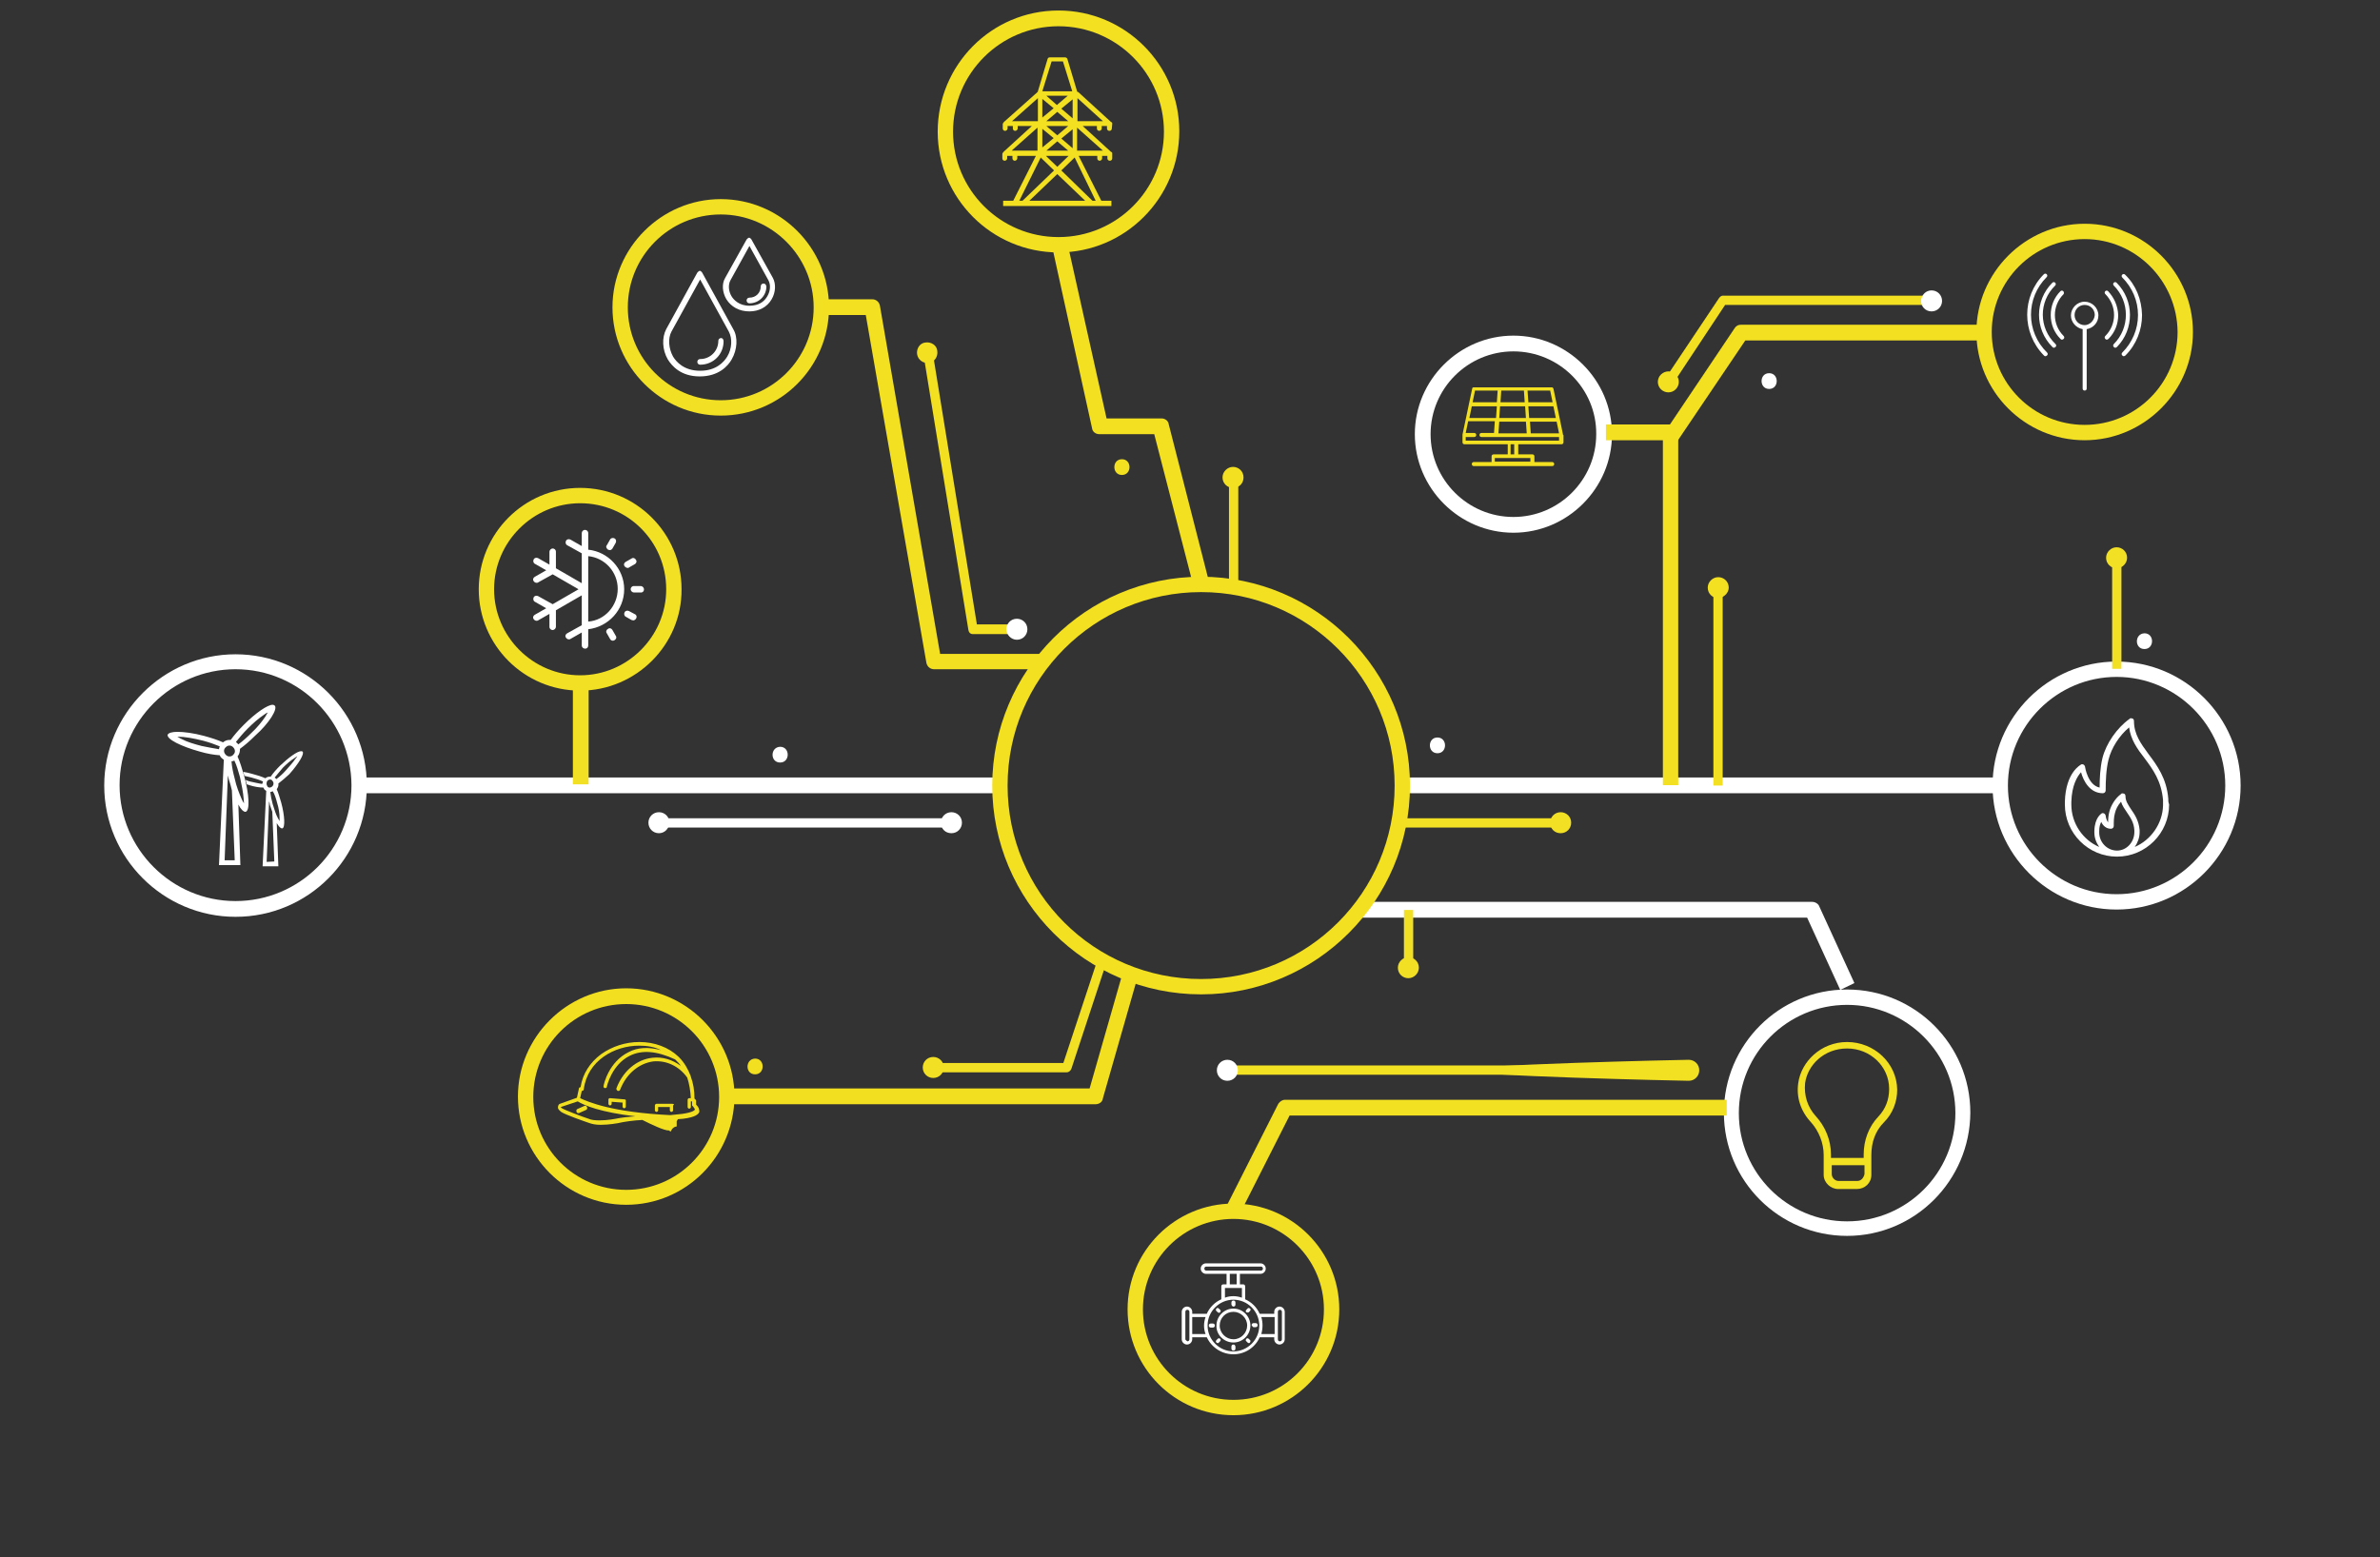 <?xml version="1.0" encoding="utf-8"?>
<!-- Generator: Adobe Illustrator 25.0.0, SVG Export Plug-In . SVG Version: 6.00 Build 0)  -->
<svg version="1.1" id="Capa_1" xmlns="http://www.w3.org/2000/svg" xmlns:xlink="http://www.w3.org/1999/xlink" x="0px" y="0px"
	 viewBox="0 0 589.1 385.5" style="enable-background:new 0 0 589.1 385.5;" xml:space="preserve">
<rect x="0" y="0" width="589.1" height="385.5" fill="#333333" stroke="none"/>
<style type="text/css">
	.st0{display:none;fill:#1FB7CC;}
	.st1{fill:#F2E021;}
	.st2{fill:#F2E024;}
	.st3{fill:#FFFFFF;}
	.st4{fill:#F2E020;}
	.st5{fill:#F2E022;}
</style>
<rect x="-80" y="-40.7" class="st0" width="729" height="502"/>
<path class="st1" d="M262,62.5c-16.5,0-29.9-13.4-29.9-29.9s13.3-30,29.9-30c16.5,0,29.9,13.4,29.9,29.9S278.5,62.5,262,62.5
	 M262,6.5c-14.4,0-26.1,11.7-26.1,26.1s11.7,26.1,26.1,26.1c14.4,0,26.1-11.7,26.1-26.1S276.4,6.5,262,6.5"/>
<path class="st2" d="M305.3,350.4c-14.5,0-26.2-11.8-26.2-26.2c0-14.5,11.8-26.2,26.2-26.2c14.5,0,26.2,11.8,26.2,26.2
	C331.5,338.7,319.7,350.4,305.3,350.4 M305.3,301.8c-12.3,0-22.4,10-22.4,22.4c0,12.3,10,22.4,22.4,22.4s22.4-10,22.4-22.4
	C327.7,311.8,317.6,301.8,305.3,301.8"/>
<path class="st3" d="M523.9,225.2c-16.9,0-30.7-13.8-30.7-30.7s13.8-30.7,30.7-30.7s30.7,13.8,30.7,30.7
	C554.6,211.4,540.8,225.2,523.9,225.2 M523.9,167.6c-14.8,0-26.9,12.1-26.9,26.9s12.1,26.9,26.9,26.9s26.9-12.1,26.9-26.9
	S538.7,167.6,523.9,167.6"/>
<path class="st2" d="M516,109c-14.8,0-26.8-12.1-26.8-26.8s12.1-26.8,26.8-26.8c14.8,0,26.8,12.1,26.8,26.8S530.7,109,516,109
	 M516,59.2c-12.7,0-23,10.3-23,23s10.3,23,23,23s23-10.3,23-23C538.9,69.5,528.6,59.2,516,59.2"/>
<path class="st4" d="M155,298.3c-14.8,0-26.8-12.1-26.8-26.8c0-14.7,12.1-26.8,26.8-26.8c14.8,0,26.8,12.1,26.8,26.8
	C181.7,286.3,169.8,298.3,155,298.3 M155,248.6c-12.7,0-23,10.3-23,23s10.3,23,23,23s23-10.3,23-23S167.7,248.6,155,248.6"/>
<path class="st2" d="M178.4,102.9c-14.8,0-26.8-12.1-26.8-26.8s12.1-26.8,26.8-26.8c14.8,0,26.8,12.1,26.8,26.8
	S193.3,102.9,178.4,102.9 M178.4,53.1c-12.7,0-23,10.3-23,23s10.3,23,23,23s23-10.3,23-23C201.4,63.5,191.1,53.1,178.4,53.1"/>
<path class="st3" d="M374.6,131.9c-13.4,0-24.4-11-24.4-24.4s11-24.4,24.4-24.4s24.4,11,24.4,24.4S388,131.9,374.6,131.9 M374.6,87
	c-11.3,0-20.5,9.2-20.5,20.5s9.2,20.5,20.5,20.5s20.5-9.2,20.5-20.5C395.2,96.2,385.9,87,374.6,87"/>
<path class="st2" d="M143.6,171c-13.8,0-25.1-11.2-25.1-25.1c0-13.8,11.2-25.1,25.1-25.1c13.8,0,25.1,11.2,25.1,25.1
	C168.8,159.6,157.5,171,143.6,171 M143.6,124.6c-11.7,0-21.3,9.6-21.3,21.3s9.6,21.3,21.3,21.3s21.3-9.6,21.3-21.3
	C164.9,134.1,155.4,124.6,143.6,124.6"/>
<path class="st3" d="M457.2,306c-16.8,0-30.5-13.6-30.5-30.5c0-16.8,13.6-30.5,30.5-30.5c16.8,0,30.5,13.6,30.5,30.5
	C487.6,292.3,474,306,457.2,306 M457.2,248.8c-14.8,0-26.8,12-26.8,26.8c0,14.8,12,26.8,26.8,26.8s26.8-12,26.8-26.8
	C484,260.8,471.9,248.8,457.2,248.8"/>
<path class="st3" d="M58.3,227c-17.9,0-32.5-14.6-32.5-32.5S40.5,162,58.3,162c17.9,0,32.5,14.6,32.5,32.5S76.3,227,58.3,227
	 M58.3,165.7c-15.8,0-28.7,12.9-28.7,28.7s12.9,28.7,28.7,28.7S87,210.3,87,194.4C86.9,178.6,74.1,165.7,58.3,165.7"/>
<rect x="88.4" y="192.5" class="st3" width="159.1" height="3.9"/>
<rect x="347.1" y="192.5" class="st3" width="148.5" height="3.9"/>
<path class="st1" d="M295.4,145.1l-9.7-37.6h-13.6c-0.9,0-1.7-0.6-1.8-1.5l-10-45.5l3.8-0.8l9.8,43.9h13.6c0.9,0,1.7,0.6,1.8,1.5
	l10,39.1L295.4,145.1z"/>
<path class="st3" d="M455.5,245.1l-8.2-17.9H336.4v-3.9h112.2c0.7,0,1.5,0.5,1.7,1.1l8.7,19L455.5,245.1z"/>
<path class="st5" d="M306.6,301.1l-3.4-1.7l13.2-26.1c0.4-0.6,1-1,1.7-1h109.3v3.9H319.2L306.6,301.1z"/>
<path class="st1" d="M415.5,194.4h-3.9V109h-14.1v-3.9h16c1.1,0,1.9,0.8,1.9,1.9v87.4H415.5z"/>
<path class="st1" d="M415.2,109.2l-3.2-2.1l17.4-25.9c0.4-0.6,0.9-0.8,1.6-0.8h60v3.9h-59L415.2,109.2z"/>
<path class="st1" d="M413.9,95.3L412,94l13.5-20.2c0.2-0.3,0.6-0.6,0.9-0.6h51.8v2.3H427L413.9,95.3z"/>
<path class="st3" d="M478.1,71.9c1.5,0,2.6,1.2,2.6,2.6c0,1.5-1.2,2.6-2.6,2.6c-1.5,0-2.6-1.2-2.6-2.6
	C475.6,73,476.7,71.9,478.1,71.9"/>
<path class="st1" d="M410.8,93.1c-0.8,1.2-0.5,2.8,0.7,3.6s2.8,0.5,3.6-0.7c0.8-1.2,0.5-2.8-0.7-3.6
	C413.2,91.6,411.7,91.9,410.8,93.1"/>
<path class="st1" d="M258,165.7h-26.8c-0.9,0-1.7-0.6-1.9-1.6l-15-86.1h-11v-3.9h12.6c0.9,0,1.7,0.6,1.9,1.6l14.9,86.2H258V165.7z"
	/>
<path class="st4" d="M271.2,273.4h-91.3v-3.9h89.8l8.3-29l3.7,1l-8.7,30.4C272.9,272.9,272,273.4,271.2,273.4"/>
<rect x="347.1" y="202.6" class="st2" width="39.3" height="2.3"/>
<path class="st2" d="M386.3,206.3c1.5,0,2.6-1.2,2.6-2.6c0-1.5-1.2-2.6-2.6-2.6c-1.5,0-2.6,1.2-2.6,2.6
	C383.7,205.2,384.8,206.3,386.3,206.3"/>
<rect x="424.1" y="145.3" class="st1" width="2.3" height="49.2"/>
<path class="st1" d="M427.9,145.5c0-1.5-1.2-2.6-2.6-2.6s-2.6,1.2-2.6,2.6c0,1.5,1.2,2.6,2.6,2.6C426.7,148,427.9,146.8,427.9,145.5
	"/>
<path class="st2" d="M264,265.5h-33.2v-2.3h32.4l8.5-25.7l2.2,0.7l-8.7,26.4C265,265.1,264.6,265.5,264,265.5"/>
<path class="st2" d="M231,261.7c-1.5,0-2.6,1.2-2.6,2.6c0,1.5,1.2,2.6,2.6,2.6c1.5,0,2.6-1.2,2.6-2.6
	C233.6,262.8,232.4,261.7,231,261.7"/>
<path class="st1" d="M251.9,157h-11.1c-0.6,0-1-0.4-1.1-1l-11.2-68.7l2.3-0.4l11,67.7h10.1V157L251.9,157z"/>
<path class="st1" d="M227,87.7c-0.2-1.4,0.7-2.8,2.1-2.9c1.4-0.2,2.8,0.7,2.9,2.1c0.2,1.4-0.7,2.8-2.1,2.9
	C228.6,90.1,227.2,89.1,227,87.7"/>
<path class="st3" d="M251.7,158.4c1.5,0,2.6-1.2,2.6-2.6c0-1.5-1.2-2.6-2.6-2.6c-1.5,0-2.6,1.2-2.6,2.6S250.3,158.4,251.7,158.4"/>
<rect x="347.5" y="225.3" class="st2" width="2.3" height="14.5"/>
<path class="st2" d="M346,239.6c0,1.5,1.2,2.6,2.6,2.6s2.6-1.2,2.6-2.6c0-1.5-1.2-2.6-2.6-2.6S346,238.2,346,239.6"/>
<rect x="522.8" y="137.9" class="st2" width="2.3" height="27.7"/>
<path class="st2" d="M526.5,138.1c0-1.5-1.2-2.6-2.6-2.6c-1.4,0-2.6,1.2-2.6,2.6c0,1.5,1.2,2.6,2.6,2.6
	C525.3,140.7,526.5,139.5,526.5,138.1"/>
<rect x="304.2" y="118.1" class="st1" width="2.3" height="27.2"/>
<path class="st1" d="M307.8,118.2c0-1.5-1.2-2.6-2.6-2.6s-2.6,1.2-2.6,2.6c0,1.5,1.2,2.6,2.6,2.6
	C306.7,120.8,307.8,119.7,307.8,118.2"/>
<rect x="163" y="202.6" class="st3" width="72.7" height="2.3"/>
<path class="st3" d="M163.1,206.3c-1.5,0-2.6-1.2-2.6-2.6c0-1.5,1.2-2.6,2.6-2.6c1.5,0,2.6,1.2,2.6,2.6
	C165.6,205.2,164.5,206.3,163.1,206.3"/>
<path class="st3" d="M235.5,206.3c1.5,0,2.6-1.2,2.6-2.6c0-1.5-1.2-2.6-2.6-2.6c-1.5,0-2.6,1.2-2.6,2.6
	C232.9,205.2,234,206.3,235.5,206.3"/>
<rect x="303.7" y="263.8" class="st5" width="114.4" height="2.3"/>
<path class="st3" d="M303.8,267.6c-1.5,0-2.6-1.2-2.6-2.6c0-1.5,1.2-2.6,2.6-2.6c1.5,0,2.6,1.2,2.6,2.6S305.3,267.6,303.8,267.6"/>
<path class="st5" d="M418,267.6c1.5,0,2.6-1.2,2.6-2.6c0-1.5-1.2-2.6-2.6-2.6c-1.5,0-55.6,1.2-55.6,2.6S416.6,267.6,418,267.6"/>
<path class="st3" d="M355.8,186.5c2.5,0,2.5-3.9,0-3.9S353.3,186.5,355.8,186.5"/>
<path class="st3" d="M437.9,96.3c2.5,0,2.5-3.9,0-3.9S435.4,96.3,437.9,96.3"/>
<path class="st1" d="M277.7,117.6c2.5,0,2.5-3.9,0-3.9S275.2,117.6,277.7,117.6"/>
<path class="st4" d="M186.9,266c2.5,0,2.5-3.9,0-3.9C184.4,262.2,184.4,266,186.9,266"/>
<path class="st3" d="M193.1,188.8c2.5,0,2.5-3.9,0-3.9C190.6,185,190.6,188.8,193.1,188.8"/>
<path class="st3" d="M530.8,160.7c2.5,0,2.5-3.9,0-3.9C528.3,156.9,528.3,160.7,530.8,160.7"/>
<g>
	<path class="st3" d="M68,174.7c-0.1-0.1-0.3-0.2-0.5-0.2c-1.3,0-4.2,2-7.2,5c-1.3,1.3-2.4,2.6-3.2,3.7c-0.1,0-0.2,0-0.3,0
		c-0.6,0-1.1,0.2-1.6,0.6c-1.3-0.6-2.9-1.1-4.7-1.6c-2.6-0.7-5-1-6.6-1c-1.4,0-2.2,0.3-2.4,0.7c-0.3,1.1,3.3,2.9,8,4.2
		c1.7,0.5,3.4,0.8,4.9,0.9c0.1,0.3,0.3,0.6,0.6,0.8c0.1,0.1,0.2,0.2,0.4,0.3l-1.2,26.1h5.3l-0.5-15c0.6,1.2,1.3,1.8,1.7,1.8h0.1
		c1.1-0.3,0.9-4.3-0.4-9c-0.5-1.7-1-3.4-1.6-4.7c0.5-0.6,0.6-1.3,0.6-1.9c1.1-0.8,2.4-1.9,3.7-3.2C66.7,179,68.8,175.5,68,174.7
		 M56.8,187.3c-0.4,0-0.7-0.2-0.9-0.4c-0.6-0.6-0.6-1.4,0-1.9c0.3-0.3,0.6-0.4,0.9-0.4c0.4,0,0.7,0.2,0.9,0.4c0.6,0.6,0.6,1.4,0,1.9
		C57.6,187.1,57.2,187.3,56.8,187.3 M45,183c-0.5-0.2-0.7-0.4-1.1-0.6H44c1.7,0,3.9,0.4,6.3,1c1.5,0.4,2.9,0.9,4.1,1.4
		c-0.1,0.3-0.2,0.5-0.2,0.7c-1.3-0.2-2.8-0.5-4.3-0.8C48,184.2,46.3,183.7,45,183 M58.1,213h-2.5l0.8-21c0.1,0.4,0.2,0.8,0.3,1.2
		c0.3,0.8,0.5,1.7,0.7,2.5L58.1,213z M60.3,197.7c0,0.5,0.1,0.8,0.1,1.2c-0.2-0.3-0.4-0.6-0.6-1.1c-0.6-1.4-1.3-3.1-1.7-5
		c-0.4-1.5-0.7-2.9-0.8-4.3c0.3,0,0.6-0.1,0.7-0.2c0.6,1.2,1,2.7,1.4,4.1C59.8,194.3,60.2,196.2,60.3,197.7 M59,184.3
		c-0.1-0.1-0.2-0.2-0.3-0.3s-0.2-0.2-0.3-0.3c0.8-1,1.8-2.2,2.9-3.3c1.4-1.4,2.8-2.6,4-3.4c0.4-0.3,0.7-0.5,1-0.6
		c-0.2,0.3-0.4,0.6-0.6,1c-0.8,1.2-2,2.7-3.4,4C61.2,182.5,60.1,183.5,59,184.3"/>
	<path class="st3" d="M74.9,186.1c-0.1-0.1-0.2-0.1-0.4-0.1c-0.9,0-3,1.5-5.2,3.6c-0.9,0.9-1.7,1.8-2.3,2.7c-0.1,0-0.2,0-0.2,0
		c-0.4,0-0.8,0.1-1.1,0.4c-0.9-0.4-2.1-0.8-3.3-1.1c-0.7-0.2-1.5-0.4-2.2-0.5c0.1,0.4,0.2,0.6,0.3,1c0.6,0.1,1.1,0.3,1.7,0.4
		c1.1,0.3,2.1,0.6,2.9,1c-0.1,0.2-0.1,0.4-0.2,0.6c-0.9-0.1-2-0.4-3-0.6c-0.4-0.1-0.7-0.2-1.1-0.4c0.1,0.4,0.2,0.7,0.3,1.1
		c0.2,0.1,0.5,0.1,0.6,0.2c1.3,0.4,2.5,0.6,3.5,0.6c0.1,0.2,0.2,0.5,0.4,0.6c0.1,0.1,0.2,0.2,0.3,0.2L65,214.5h3.9l-0.4-10.7
		c0.5,0.8,0.9,1.3,1.3,1.3h0.1c0.7-0.2,0.6-3.1-0.3-6.4c-0.4-1.3-0.7-2.4-1.1-3.3c0.3-0.4,0.5-0.9,0.4-1.4c0.8-0.6,1.7-1.4,2.7-2.3
		C74,189,75.4,186.6,74.9,186.1 M66.2,193.3c0.2-0.2,0.5-0.3,0.6-0.3c0.3,0,0.5,0.1,0.6,0.3c0.4,0.4,0.4,1,0,1.4
		c-0.2,0.2-0.5,0.3-0.6,0.3c-0.3,0-0.5-0.1-0.6-0.3C65.9,194.3,65.9,193.7,66.2,193.3 M66,213.4l0.6-15c0.1,0.3,0.2,0.6,0.2,0.9
		c0.2,0.6,0.4,1.2,0.6,1.7l0.5,12.3L66,213.4L66,213.4z M68.6,198.8c0.4,1.3,0.6,2.6,0.6,3.7c0,0.4,0,0.6,0,0.8
		c-0.1-0.2-0.3-0.5-0.4-0.7c-0.5-0.9-0.9-2.2-1.3-3.5c-0.3-1.1-0.5-2.1-0.6-3c0.2,0,0.4-0.1,0.6-0.2C68,196.6,68.3,197.7,68.6,198.8
		 M68.4,192.9c-0.1-0.1-0.1-0.2-0.2-0.2c-0.1-0.1-0.2-0.1-0.2-0.2c0.6-0.7,1.3-1.6,2-2.4c0.9-0.9,1.9-1.8,2.9-2.4
		c0.3-0.2,0.6-0.4,0.7-0.5c-0.1,0.2-0.3,0.5-0.5,0.7c-0.6,0.9-1.5,1.9-2.4,2.9C70,191.6,69.2,192.3,68.4,192.9"/>
</g>
<g>
	<path class="st3" d="M536.7,198.2v-0.4c-0.4-5.1-2.8-8.3-4.9-11.1c-1.9-2.6-3.6-4.9-3.6-8.2c0-0.3-0.2-0.6-0.4-0.6
		c-0.3-0.1-0.6-0.1-0.7,0.1c-3.1,2.2-5.8,6.1-6.7,9.7c-0.6,2.5-0.7,5.3-0.7,7.3c-2.9-0.6-3.6-5-3.6-5.1c0-0.2-0.2-0.5-0.4-0.6
		s-0.5-0.1-0.6,0s-3.8,1.9-4,9.2c0,0.3,0,0.5,0,0.7c0,7.1,5.8,12.9,12.9,12.9s12.9-5.8,12.9-12.9
		C536.8,198.8,536.7,198.6,536.7,198.2 M519.6,206.1c0-0.1,0-0.2,0-0.3c0-1.1,0.2-1.7,0.5-2.3c0.4,0.9,1.2,1.7,2.4,1.7
		c0.4,0,0.7-0.3,0.7-0.7c0-1,0-2.2,0.3-3.2c0.2-0.9,0.7-1.9,1.5-2.8c0.3,1,0.9,1.8,1.5,2.7c0.8,1.2,1.7,2.4,1.8,4.4
		c0,0.1,0,0.3,0,0.4c0,2.5-1.9,4.6-4.3,4.6C521.6,210.6,519.6,208.6,519.6,206.1 M528.4,209.7c0.7-1,1.2-2.3,1.2-3.6
		c0-0.2,0-0.4,0-0.6c-0.2-2.3-1.2-3.8-2.1-5.1c-0.7-1.1-1.4-2-1.4-3.3c0-0.3-0.2-0.6-0.4-0.6c-0.3-0.1-0.6-0.1-0.7,0.1
		c-1.4,1-2.5,2.8-2.9,4.4c-0.2,0.8-0.3,1.7-0.3,2.6c-0.5-0.6-0.6-1.6-0.6-1.6c0-0.2-0.2-0.5-0.4-0.6s-0.5-0.1-0.6,0s-1.7,1-1.8,4.3
		c0,0.1,0,0.2,0,0.4c0,1.4,0.5,2.6,1.2,3.6c-4-1.7-6.9-5.8-6.9-10.5c0-0.2,0-0.5,0-0.6c0.1-4.2,1.5-6.4,2.4-7.4
		c0.6,2.2,2.2,5.2,5.4,5.2c0.4,0,0.7-0.3,0.7-0.7c0-2.4,0.1-5.2,0.7-7.6c0.7-2.9,2.7-6,5.1-8c0.4,3,2,5.3,3.8,7.6
		c2.1,2.8,4.2,5.7,4.6,10.4v0.4c0,0.3,0,0.6,0,0.9C535.3,203.9,532.4,208,528.4,209.7"/>
</g>
<g>
	<path class="st3" d="M305.3,332.4c2.3,0,4.2-1.9,4.2-4.2c0-2.3-1.9-4.2-4.2-4.2c-2.3,0-4.2,1.9-4.2,4.2
		C301,330.5,303,332.4,305.3,332.4 M305.3,324.8c1.8,0,3.4,1.5,3.4,3.4c0,1.8-1.5,3.4-3.4,3.4c-1.8,0-3.4-1.5-3.4-3.4
		S303.4,324.8,305.3,324.8"/>
	<path class="st3" d="M305.3,323.5c0.3,0,0.5-0.2,0.5-0.5v-0.5c0-0.3-0.2-0.5-0.5-0.5s-0.5,0.2-0.5,0.5v0.5
		C304.9,323.3,305.1,323.5,305.3,323.5"/>
	<path class="st3" d="M309.1,324.9L309.1,324.9l0.3-0.3c0.2-0.2,0.2-0.5,0-0.6c-0.2-0.2-0.5-0.2-0.6,0l-0.3,0.3
		c-0.2,0.2-0.2,0.5,0,0.6S309,325,309.1,324.9"/>
	<path class="st3" d="M310.3,328.6h0.5c0.3,0,0.5-0.2,0.5-0.5s-0.2-0.5-0.5-0.5h-0.5c-0.3,0-0.5,0.2-0.5,0.5
		C310,328.4,310.1,328.6,310.3,328.6"/>
	<path class="st3" d="M309.1,331.5c-0.2-0.2-0.5-0.2-0.6,0c-0.2,0.2-0.2,0.5,0,0.6l0.3,0.3c0.2,0.2,0.5,0.2,0.6,0s0.2-0.5,0-0.6
		L309.1,331.5z"/>
	<path class="st3" d="M305.3,332.9c-0.3,0-0.5,0.2-0.5,0.5v0.5c0,0.3,0.2,0.5,0.5,0.5s0.5-0.2,0.5-0.5v-0.5
		C305.7,333,305.5,332.9,305.3,332.9"/>
	<path class="st3" d="M301.4,331.5L301.4,331.5l-0.3,0.3c-0.2,0.2-0.2,0.5,0,0.6c0.2,0.2,0.5,0.2,0.6,0l0.3-0.3
		c0.2-0.2,0.2-0.5,0-0.6C301.9,331.3,301.6,331.3,301.4,331.5"/>
	<path class="st3" d="M300.2,327.7h-0.5c-0.3,0-0.5,0.2-0.5,0.5s0.2,0.5,0.5,0.5h0.5c0.3,0,0.5-0.2,0.5-0.5
		C300.7,327.9,300.5,327.7,300.2,327.7"/>
	<path class="st3" d="M301.4,324.9c0.2,0.2,0.5,0.2,0.6,0c0.2-0.2,0.2-0.5,0-0.6l-0.3-0.3c-0.2-0.2-0.5-0.2-0.6,0
		c-0.2,0.2-0.2,0.5,0,0.6L301.4,324.9z"/>
	<path class="st3" d="M295.1,331.6v-0.5h3.6c1.7,3.6,5.9,5.2,9.5,3.6c1.6-0.7,2.9-2,3.6-3.6h3.6v0.5c0,0.7,0.6,1.3,1.3,1.3
		c0.7,0,1.3-0.6,1.3-1.3v-6.8c0-0.7-0.6-1.3-1.3-1.3c-0.7,0-1.3,0.6-1.3,1.3v0.5h-3.6c-0.7-1.6-2-2.9-3.6-3.6v-3.2
		c0-0.3-0.2-0.5-0.5-0.5h-0.8v-2.6h5.1c0.7,0,1.3-0.6,1.3-1.3c0-0.7-0.6-1.3-1.3-1.3h-13.5c-0.7,0-1.3,0.6-1.3,1.3
		c0,0.7,0.6,1.3,1.3,1.3h5.1v2.6h-0.8c-0.3,0-0.5,0.2-0.5,0.5v3.2c-1.6,0.7-2.9,2-3.6,3.6h-3.6v-0.5c0-0.7-0.6-1.3-1.3-1.3
		c-0.7,0-1.3,0.6-1.3,1.3v6.8c0,0.7,0.6,1.3,1.3,1.3C294.6,332.9,295.1,332.2,295.1,331.6 M316.3,324.8c0-0.3,0.2-0.5,0.5-0.5
		s0.5,0.2,0.5,0.5v6.8c0,0.3-0.2,0.5-0.5,0.5s-0.5-0.2-0.5-0.5V324.8z M312.2,326.1h3.3v4.2h-3.3
		C312.6,328.9,312.6,327.4,312.2,326.1 M298.6,314.6c-0.3,0-0.5-0.2-0.5-0.5s0.2-0.5,0.5-0.5h13.5c0.3,0,0.5,0.2,0.5,0.5
		s-0.2,0.5-0.5,0.5H298.6z M306.1,318h-1.7v-2.6h1.7V318z M303.2,318.9h4.2v2.4c-1.4-0.5-2.9-0.5-4.2,0V318.9z M305.3,321.8
		c3.5,0,6.4,2.9,6.4,6.4s-2.9,6.4-6.4,6.4s-6.4-2.9-6.4-6.4C298.9,324.7,301.8,321.8,305.3,321.8 M295.1,326.1h3.3
		c-0.5,1.4-0.5,2.9,0,4.2h-3.3V326.1z M293.4,331.6v-6.8c0-0.3,0.2-0.5,0.5-0.5s0.5,0.2,0.5,0.5v6.8c0,0.3-0.2,0.5-0.5,0.5
		C293.7,331.9,293.4,331.8,293.4,331.6"/>
</g>
<g>
	<path class="st3" d="M181.5,81.5l-7.7-14l0,0c-0.1-0.2-0.3-0.3-0.4-0.4c-0.2-0.1-0.4,0-0.5,0.1s-0.2,0.2-0.3,0.3l-7.7,14
		c-1.1,2.1-1,5.1,0.4,7.5c1,1.6,3.2,4.2,7.9,4.2s7-2.6,7.9-4.2C182.5,86.6,182.7,83.5,181.5,81.5 M180,88.3
		c-0.8,1.3-2.7,3.5-6.7,3.5s-5.9-2.2-6.7-3.5c-1.1-2-1.3-4.5-0.4-6.2l7.1-12.9l7.1,12.9C181.3,83.8,181.2,86.3,180,88.3"/>
	<path class="st3" d="M178.5,83.7c-0.4,0-0.7,0.3-0.7,0.7c0,2.5-2,4.5-4.5,4.5c-0.4,0-0.7,0.3-0.7,0.7s0.3,0.7,0.7,0.7
		c3.3,0,5.8-2.6,5.8-5.8C179.1,84,178.8,83.7,178.5,83.7"/>
	<path class="st3" d="M185.5,77.1c2.4,0,4.4-1.1,5.5-3c1-1.7,1.1-3.8,0.3-5.3l-5.3-9.5c-0.1-0.2-0.3-0.3-0.4-0.4
		c-0.2-0.1-0.4,0-0.5,0.1s-0.2,0.2-0.3,0.3l-5.3,9.5c-0.9,1.5-0.7,3.6,0.3,5.3C181,76,183,77.1,185.5,77.1 M189.7,73.7
		c-0.6,0.9-1.8,2-4.2,2c-2.6,0-3.9-1.5-4.4-2.3c-0.8-1.3-0.9-2.9-0.3-4l4.7-8.5l4.7,8.5c0.6,1.1,0.5,2.7-0.3,4L189.7,73.7
		L189.7,73.7z"/>
	<path class="st3" d="M189,70.2c-0.4,0-0.7,0.3-0.7,0.7c0,1.6-1.2,2.8-2.8,2.8c-0.4,0-0.7,0.3-0.7,0.7s0.3,0.7,0.7,0.7
		c2.3,0,4.2-1.8,4.2-4.2C189.6,70.5,189.4,70.2,189,70.2"/>
</g>
<g>
	<path class="st3" d="M506.6,68.6c0.2-0.2,0.2-0.5,0-0.7s-0.5-0.2-0.7,0c-5.5,5.5-5.5,14.5,0,20.1c0.1,0.1,0.2,0.2,0.4,0.2
		c0.1,0,0.3-0.1,0.4-0.2c0.2-0.2,0.2-0.5,0-0.7C501.4,82.1,501.4,73.8,506.6,68.6"/>
	<path class="st3" d="M526,68c-0.2-0.2-0.5-0.2-0.7,0s-0.2,0.5,0,0.7c2.5,2.5,3.9,5.8,3.9,9.3s-1.4,6.8-3.9,9.3
		c-0.2,0.2-0.2,0.5,0,0.7c0.1,0.1,0.2,0.2,0.4,0.2c0.1,0,0.3-0.1,0.4-0.2c2.7-2.7,4.1-6.3,4.1-10C530.1,74.1,528.7,70.6,526,68"/>
	<path class="st3" d="M508.7,70.7c0.2-0.2,0.2-0.5,0-0.7s-0.5-0.2-0.7,0c-4.4,4.4-4.4,11.5,0,15.9c0.1,0.1,0.2,0.2,0.4,0.2
		c0.1,0,0.3-0.1,0.4-0.2c0.2-0.2,0.2-0.5,0-0.7C504.6,81.2,504.6,74.7,508.7,70.7"/>
	<path class="st3" d="M523.9,70c-0.2-0.2-0.5-0.2-0.7,0s-0.2,0.5,0,0.7c4,4,4,10.5,0,14.5c-0.2,0.2-0.2,0.5,0,0.7
		c0.1,0.1,0.2,0.2,0.4,0.2c0.1,0,0.3-0.1,0.4-0.2C528.3,81.5,528.3,74.4,523.9,70"/>
	<path class="st3" d="M510.7,72.1c-0.2-0.2-0.5-0.2-0.7,0c-1.6,1.6-2.4,3.7-2.4,5.9s0.8,4.3,2.4,5.9c0.1,0.1,0.2,0.2,0.4,0.2
		c0.1,0,0.3-0.1,0.4-0.2c0.2-0.2,0.2-0.5,0-0.7c-2.9-2.9-2.9-7.5,0-10.4C510.9,72.6,510.9,72.3,510.7,72.1"/>
	<path class="st3" d="M521.8,72.1c-0.2-0.2-0.5-0.2-0.7,0s-0.2,0.5,0,0.7c2.9,2.9,2.9,7.5,0,10.4c-0.2,0.2-0.2,0.5,0,0.7
		c0.1,0.1,0.2,0.2,0.4,0.2c0.1,0,0.3-0.1,0.4-0.2c1.6-1.6,2.4-3.7,2.4-5.9C524.2,75.7,523.3,73.7,521.8,72.1"/>
	<path class="st3" d="M516,74.7c-1.9,0-3.4,1.6-3.4,3.4c0,1.7,1.3,3.1,2.9,3.4v14.7c0,0.3,0.2,0.5,0.5,0.5s0.5-0.2,0.5-0.5V81.5
		c1.7-0.3,2.9-1.7,2.9-3.4C519.4,76.2,517.8,74.7,516,74.7 M516,80.5c-1.4,0-2.5-1.1-2.5-2.5s1.1-2.5,2.5-2.5s2.5,1.1,2.5,2.5
		C518.4,79.4,517.2,80.5,516,80.5"/>
</g>
<g>
	<path class="st1" d="M275.3,30.7c0-0.3,0-0.4-0.3-0.5l-8.1-7.4c-0.1,0-0.1-0.1-0.3-0.1l0,0v-0.1l-2.4-8c-0.1-0.3-0.4-0.4-0.6-0.4
		h-3.7c-0.3,0-0.5,0.1-0.6,0.4l-2.4,8v0.1l0,0c-0.1,0-0.1,0-0.1,0.1l-8.3,7.4c-0.1,0.1-0.3,0.4-0.3,0.5v0.1v1c0,0.4,0.3,0.6,0.6,0.6
		s0.6-0.3,0.6-0.6l0,0v-0.6h1.3v0.6c0,0.4,0.3,0.6,0.6,0.6s0.6-0.3,0.6-0.6l0,0v-0.6h3.4h0.1l-7,6.4c-0.1,0.1-0.3,0.4-0.3,0.5v0.1v1
		c0,0.4,0.3,0.6,0.6,0.6s0.6-0.3,0.6-0.6l0,0v-0.6h1.3v0.6c0,0.4,0.3,0.6,0.6,0.6s0.6-0.3,0.6-0.6l0,0v-0.6h4.6l-5.6,11.1h-2.5V51
		h5.2l0,0l0,0h16.4l0,0l0,0h5.2v-1.3h-2.5L267,38.6h4.6v0.6c0,0.4,0.3,0.6,0.6,0.6s0.6-0.3,0.6-0.6l0,0v-0.6h1.3v0.6
		c0,0.4,0.3,0.6,0.6,0.6c0.4,0,0.6-0.3,0.6-0.6l0,0v-1v-0.1c0-0.3,0-0.4-0.3-0.5l-7-6.4h0.1h3.4v0.6c0,0.4,0.3,0.6,0.6,0.6
		s0.6-0.3,0.6-0.6l0,0v-0.6h1.3v0.6c0,0.4,0.3,0.6,0.6,0.6c0.4,0,0.6-0.3,0.6-0.6l0,0L275.3,30.7L275.3,30.7 M261.7,27.7l2.7,2.3
		H259L261.7,27.7z M259,23.7h5.3l-2.7,2.3L259,23.7z M264.4,31.2l-2.7,2.3l-2.7-2.3H264.4z M264.4,37.3H259l2.7-2.3L264.4,37.3z
		 M264.5,38.6l-2.8,2.7l-2.8-2.7H264.5z M262.7,34.3l2.8-2.3l0,0v4.7L262.7,34.3z M262.7,26.9l2.8-2.3l0,0v4.7L262.7,26.9z
		 M260.3,15.2h2.8l2.3,7.4H258L260.3,15.2z M258,24.5l2.8,2.3l-2.8,2.3V24.5z M258,31.9L258,31.9l2.8,2.3l-2.8,2.3V31.9z M255.3,30
		h-4.8l6.4-5.7V30H255.3z M250.4,37.3l6.4-5.7v5.7H250.4z M253.1,49.7h-0.8l5.3-10.7l3.3,3.2L253.1,49.7z M254.8,49.7l6.9-6.6
		l6.9,6.6H254.8z M271.2,49.7h-0.8l-7.7-7.5L266,39L271.2,49.7z M273,37.3h-6.4v-5.7L273,37.3z M268.2,30h-1.5v-5.7L273,30H268.2z"
		/>
</g>
<g>
	<path class="st1" d="M386.9,107.7L386.9,107.7C386.9,107.6,386.9,107.6,386.9,107.7l-0.8-3.9l0,0l-0.8-3.8l0,0l-0.8-3.8
		c-0.1-0.2-0.2-0.3-0.4-0.3h-19.3c-0.2,0-0.4,0.1-0.4,0.3l-0.8,3.8l0,0l-0.8,3.8l0,0l-0.8,3.8c0,0,0,0,0,0.1l0,0l0,0v1.8
		c0,0.3,0.2,0.5,0.5,0.5h10.7v2.5h-3.5c-0.3,0-0.5,0.2-0.5,0.5v1.4h-4.4c-0.3,0-0.5,0.2-0.5,0.5s0.2,0.5,0.5,0.5h4.9h9.6h4.9
		c0.3,0,0.5-0.2,0.5-0.5s-0.2-0.5-0.5-0.5h-4.4V113c0-0.3-0.2-0.5-0.5-0.5h-3.5V110h10.7c0.3,0,0.5-0.2,0.5-0.5v-1.8H386.9
		L386.9,107.7L386.9,107.7L386.9,107.7 M385.9,107.3h-7l-0.2-2.9h6.6L385.9,107.3z M384.5,100.6l0.6,2.9h-6.6l-0.2-2.9H384.5z
		 M383.7,96.7l0.6,2.9h-6l-0.2-2.9H383.7z M371.6,96.7h5.6l0.2,2.9h-6L371.6,96.7z M371.3,100.6h6.2l0.2,2.9h-6.6L371.3,100.6z
		 M371.1,104.4h6.6l0.2,2.9h-7L371.1,104.4z M365.1,96.7h5.6l-0.2,2.9h-6L365.1,96.7z M364.3,100.6h6.2l-0.2,2.9h-6.6L364.3,100.6z
		 M378.8,113.4v0.9H370v-0.9h3.5h1.8H378.8z M373.9,110h0.9v2.5h-0.9V110z M375.3,109.1L375.3,109.1h-1.8l0,0h-10.7v-0.9h2.1
		c0.3,0,0.5-0.2,0.5-0.5s-0.2-0.5-0.5-0.5h-2.1l0.6-2.9h6.6l-0.2,2.9h-3.1l0,0c-0.3,0-0.5,0.2-0.5,0.5s0.2,0.5,0.5,0.5l0,0h3.5l0,0
		l0,0h8.1l0,0h7.6v0.9H375.3z"/>
</g>
<g>
	<path class="st3" d="M157.2,152.1l-1.5-0.8c-0.4-0.2-0.9-0.1-1.1,0.3c-0.2,0.4-0.1,0.9,0.3,1.1l1.4,0.8c0.2,0.1,0.5,0.1,0.6,0.1
		c0.2-0.1,0.4-0.2,0.5-0.4C157.7,152.8,157.6,152.3,157.2,152.1"/>
	<path class="st3" d="M158.6,145.1h-1.7c-0.5,0-0.8,0.4-0.8,0.8s0.4,0.8,0.8,0.8h1.7c0.1,0,0.2,0,0.2,0c0.4-0.1,0.6-0.4,0.6-0.8
		C159.4,145.5,159,145.1,158.6,145.1"/>
	<path class="st3" d="M155.5,140.6c0.1,0,0.1,0,0.2-0.1l1.4-0.8c0.4-0.2,0.6-0.7,0.3-1.1c-0.2-0.4-0.7-0.6-1.1-0.3l-1.4,0.8
		c-0.4,0.2-0.6,0.7-0.3,1.1C154.8,140.5,155.3,140.7,155.5,140.6"/>
	<path class="st3" d="M151.6,156c-0.2-0.4-0.7-0.6-1.1-0.3c-0.4,0.2-0.6,0.7-0.3,1.1l0.8,1.4c0.2,0.4,0.6,0.5,0.9,0.4
		c0.1,0,0.1,0,0.2-0.1c0.4-0.2,0.6-0.7,0.3-1.1L151.6,156z"/>
	<path class="st3" d="M154.5,145.9c0-5.1-4-9.3-8.9-9.8V132c0-0.5-0.4-0.8-0.8-0.8l0,0c-0.5,0-0.8,0.4-0.8,0.8v3.2l-2.8-1.6
		c-0.4-0.2-0.9-0.1-1.1,0.3c-0.2,0.4-0.1,0.9,0.3,1.1l3.6,2v7.4l-6.4-3.7v-4.1c0-0.5-0.4-0.8-0.8-0.8s-0.8,0.4-0.8,0.8v3.2l-2.8-1.6
		c-0.4-0.2-0.9-0.1-1.1,0.3c-0.2,0.4-0.1,0.9,0.3,1.1l2.8,1.6l-2.8,1.6c-0.4,0.2-0.6,0.7-0.3,1.1c0.2,0.3,0.5,0.4,0.7,0.4
		c0.1,0,0.3,0,0.4-0.1l3.6-2l6.4,3.7l-6.4,3.7l-3.6-2c-0.4-0.2-0.9-0.1-1.1,0.3c-0.2,0.4-0.1,0.9,0.3,1.1l2.8,1.6l-2.8,1.6
		c-0.4,0.2-0.6,0.7-0.3,1.1c0.2,0.3,0.5,0.4,0.7,0.4c0.1,0,0.3,0,0.4-0.1l2.8-1.6v3.2c0,0.5,0.4,0.8,0.8,0.8s0.8-0.4,0.8-0.8v-4.1
		l6.4-3.7v7.4l-3.6,2c-0.4,0.2-0.6,0.7-0.3,1.1c0.2,0.3,0.5,0.4,0.7,0.4s0.3,0,0.4-0.1l2.8-1.6v3.2c0,0.5,0.4,0.8,0.8,0.8
		c0.1,0,0.2,0,0.2,0c0.4-0.1,0.6-0.4,0.6-0.8l0,0c0-0.2,0-4,0-4C150.6,155.2,154.5,151,154.5,145.9 M145.6,153.9v-16.2
		c4.1,0.4,7.3,3.9,7.3,8.1S149.7,153.6,145.6,153.9"/>
	<path class="st3" d="M150.5,136.1c0.2,0.1,0.5,0.1,0.6,0.1c0.2-0.1,0.4-0.2,0.5-0.4l0.8-1.4c0.2-0.4,0.1-0.9-0.3-1.1
		s-0.9-0.1-1.1,0.3l-0.8,1.4C149.9,135.3,150.1,135.8,150.5,136.1"/>
</g>
<g>
	<path class="st5" d="M457.2,258c-6.5,0-11.4,4.9-12.1,10.2c-0.5,3.5,0.6,6.9,3.1,9.6c2,2.2,3.2,5.2,3.2,8.2v4.9
		c0,1.9,1.7,3.5,3.6,3.5h4.6c2,0,3.6-1.5,3.6-3.5V286c0-3.2,1-6,3.1-8.1c2.2-2.2,3.3-5.1,3.3-8.1C469.5,263.2,463.9,258,457.2,258
		 M459.7,292.4h-4.6c-0.9,0-1.7-0.8-1.7-1.7v-2.2h8.1v2.2l0,0C461.3,291.6,460.7,292.4,459.7,292.4 M464.9,276.5
		c-2.3,2.4-3.6,5.8-3.6,9.3v0.9h-8.1v-0.9c0-3.5-1.4-6.9-3.8-9.5c-2-2.2-2.9-5.1-2.6-8.1c0.6-4.5,4.7-8.6,10.4-8.6
		c5.8,0,10.4,4.5,10.4,10C467.6,272.3,466.7,274.6,464.9,276.5"/>
</g>
<rect x="141.8" y="169.5" class="st2" width="3.9" height="24.7"/>
<g>
	<path class="st4" d="M172.3,273.5v-0.9c0-0.1,0-0.2-0.1-0.3l-0.3-0.3c0-2-0.3-3.8-0.9-5.4v-0.1c-0.7-1.8-1.6-3.4-2.9-4.7
		c-0.1-0.1-0.2-0.2-0.2-0.2l0,0c-2.4-2.3-5.9-3.6-9.6-3.6c-3.5,0-6.8,1.1-9.5,3c-2.8,2.1-4.6,4.9-5.1,8.2l0,0
		c-0.2,0-0.4,0.1-0.4,0.3l-0.5,2.3l-4.2,1.5c-0.1,0-0.1,0.1-0.2,0.1c-0.3,0.3-0.3,0.7-0.3,0.9c0.1,0.5,0.7,0.9,0.8,1
		c1,0.7,6.2,2.5,6.8,2.7c0.8,0.3,1.7,0.5,3,0.5c2.1,0,4.1-0.4,4.2-0.4c1.7-0.4,4-0.7,6.1-0.8c2,1,5.5,2.7,6.6,2.6l0.4,0.3
		c0,0,0.4-1.2,1.5-1.3v-1.3l0.3-0.5c0.4,0,0.9-0.1,1.3-0.1c3.2-0.4,3.8-1.2,4-1.7C173.1,274.5,172.9,274.1,172.3,273.5 M152.4,277
		c0,0-2,0.4-4,0.4c-1.1,0-2.1-0.1-2.7-0.4l0,0c-1.6-0.5-6-2.2-6.6-2.6l0,0c-0.1-0.1-0.3-0.2-0.3-0.3l0,0l4.2-1.4
		c1.6,1,5.7,2.7,14.3,3.7C155.7,276.5,153.8,276.7,152.4,277 M172,274.7c0,0.1-0.3,0.7-3.2,1.1c-1,0.1-2.1,0.2-2.9,0.3
		c-14.5-0.7-20.4-3.3-22.3-4.2l0.4-1.8h0.1c0.2,0,0.4-0.2,0.4-0.4c0.9-7.1,7.6-10.8,13.7-10.8c2,0,3.8,0.3,5.4,1.1
		c-3-0.8-5.8-0.7-8,0.5c-4.9,2.4-6.2,8-6.2,8.4c-0.1,0.2,0.1,0.5,0.3,0.5h0.1c0.2,0,0.4-0.1,0.4-0.3c0-0.1,1.2-5.5,5.7-7.7
		c3-1.5,6.7-1.2,11.2,0.9c0.1,0.1,0.1,0.1,0.2,0.2c0.4,0.4,0.9,0.9,1.2,1.4c-2-1.5-4.5-2.3-7-2c-3.9,0.4-7.3,3.3-8.9,7.5
		c-0.1,0.2,0,0.5,0.3,0.7c0.1,0,0.1,0,0.2,0c0.2,0,0.3-0.1,0.4-0.3c1.5-3.9,4.6-6.5,8.2-7c3.3-0.3,6.4,1.2,8.4,4
		c0.5,1.5,0.8,3.3,0.9,5.1h-0.4c-0.2,0-0.4,0.2-0.4,0.4v1.8c0,0.2,0.2,0.4,0.4,0.4s0.4-0.2,0.4-0.4v-1.4h0.3v0.9
		c0,0.1,0.1,0.3,0.2,0.3C171.9,274.4,172,274.6,172,274.7"/>
	<path class="st4" d="M154.6,272.2l-3.6-0.3c-0.1,0-0.2,0-0.3,0.1s-0.1,0.2-0.1,0.3v1c0,0.2,0.2,0.4,0.4,0.4s0.4-0.2,0.4-0.4v-0.5
		l2.7,0.2v1c0,0.2,0.2,0.4,0.4,0.4s0.4-0.2,0.4-0.4v-1.4C155,272.4,154.8,272.2,154.6,272.2"/>
	<path class="st4" d="M166.4,273.3h-3.9c-0.2,0-0.4,0.2-0.4,0.4v1.2c0,0.2,0.2,0.4,0.4,0.4s0.4-0.2,0.4-0.4v-0.8h2.9v0.8
		c0,0.2,0.2,0.4,0.4,0.4s0.4-0.2,0.4-0.4v-1.2C167,273.5,166.8,273.3,166.4,273.3"/>
	<path class="st4" d="M144.7,273.8l-1.8,0.8c-0.2,0.1-0.3,0.3-0.2,0.7c0.1,0.2,0.2,0.3,0.4,0.3c0.1,0,0.1,0,0.2,0l1.8-0.8
		c0.2-0.1,0.3-0.3,0.2-0.7C145.2,273.8,144.9,273.7,144.7,273.8"/>
</g>
<path class="st1" d="M297.3,246.2c-28.5,0-51.7-23.2-51.7-51.7s23.2-51.7,51.7-51.7S349,166,349,194.5S325.8,246.2,297.3,246.2
	 M297.3,146.6c-26.4,0-47.9,21.4-47.9,47.9s21.4,47.9,47.9,47.9s47.9-21.4,47.9-47.9S323.7,146.6,297.3,146.6"/>
</svg>

